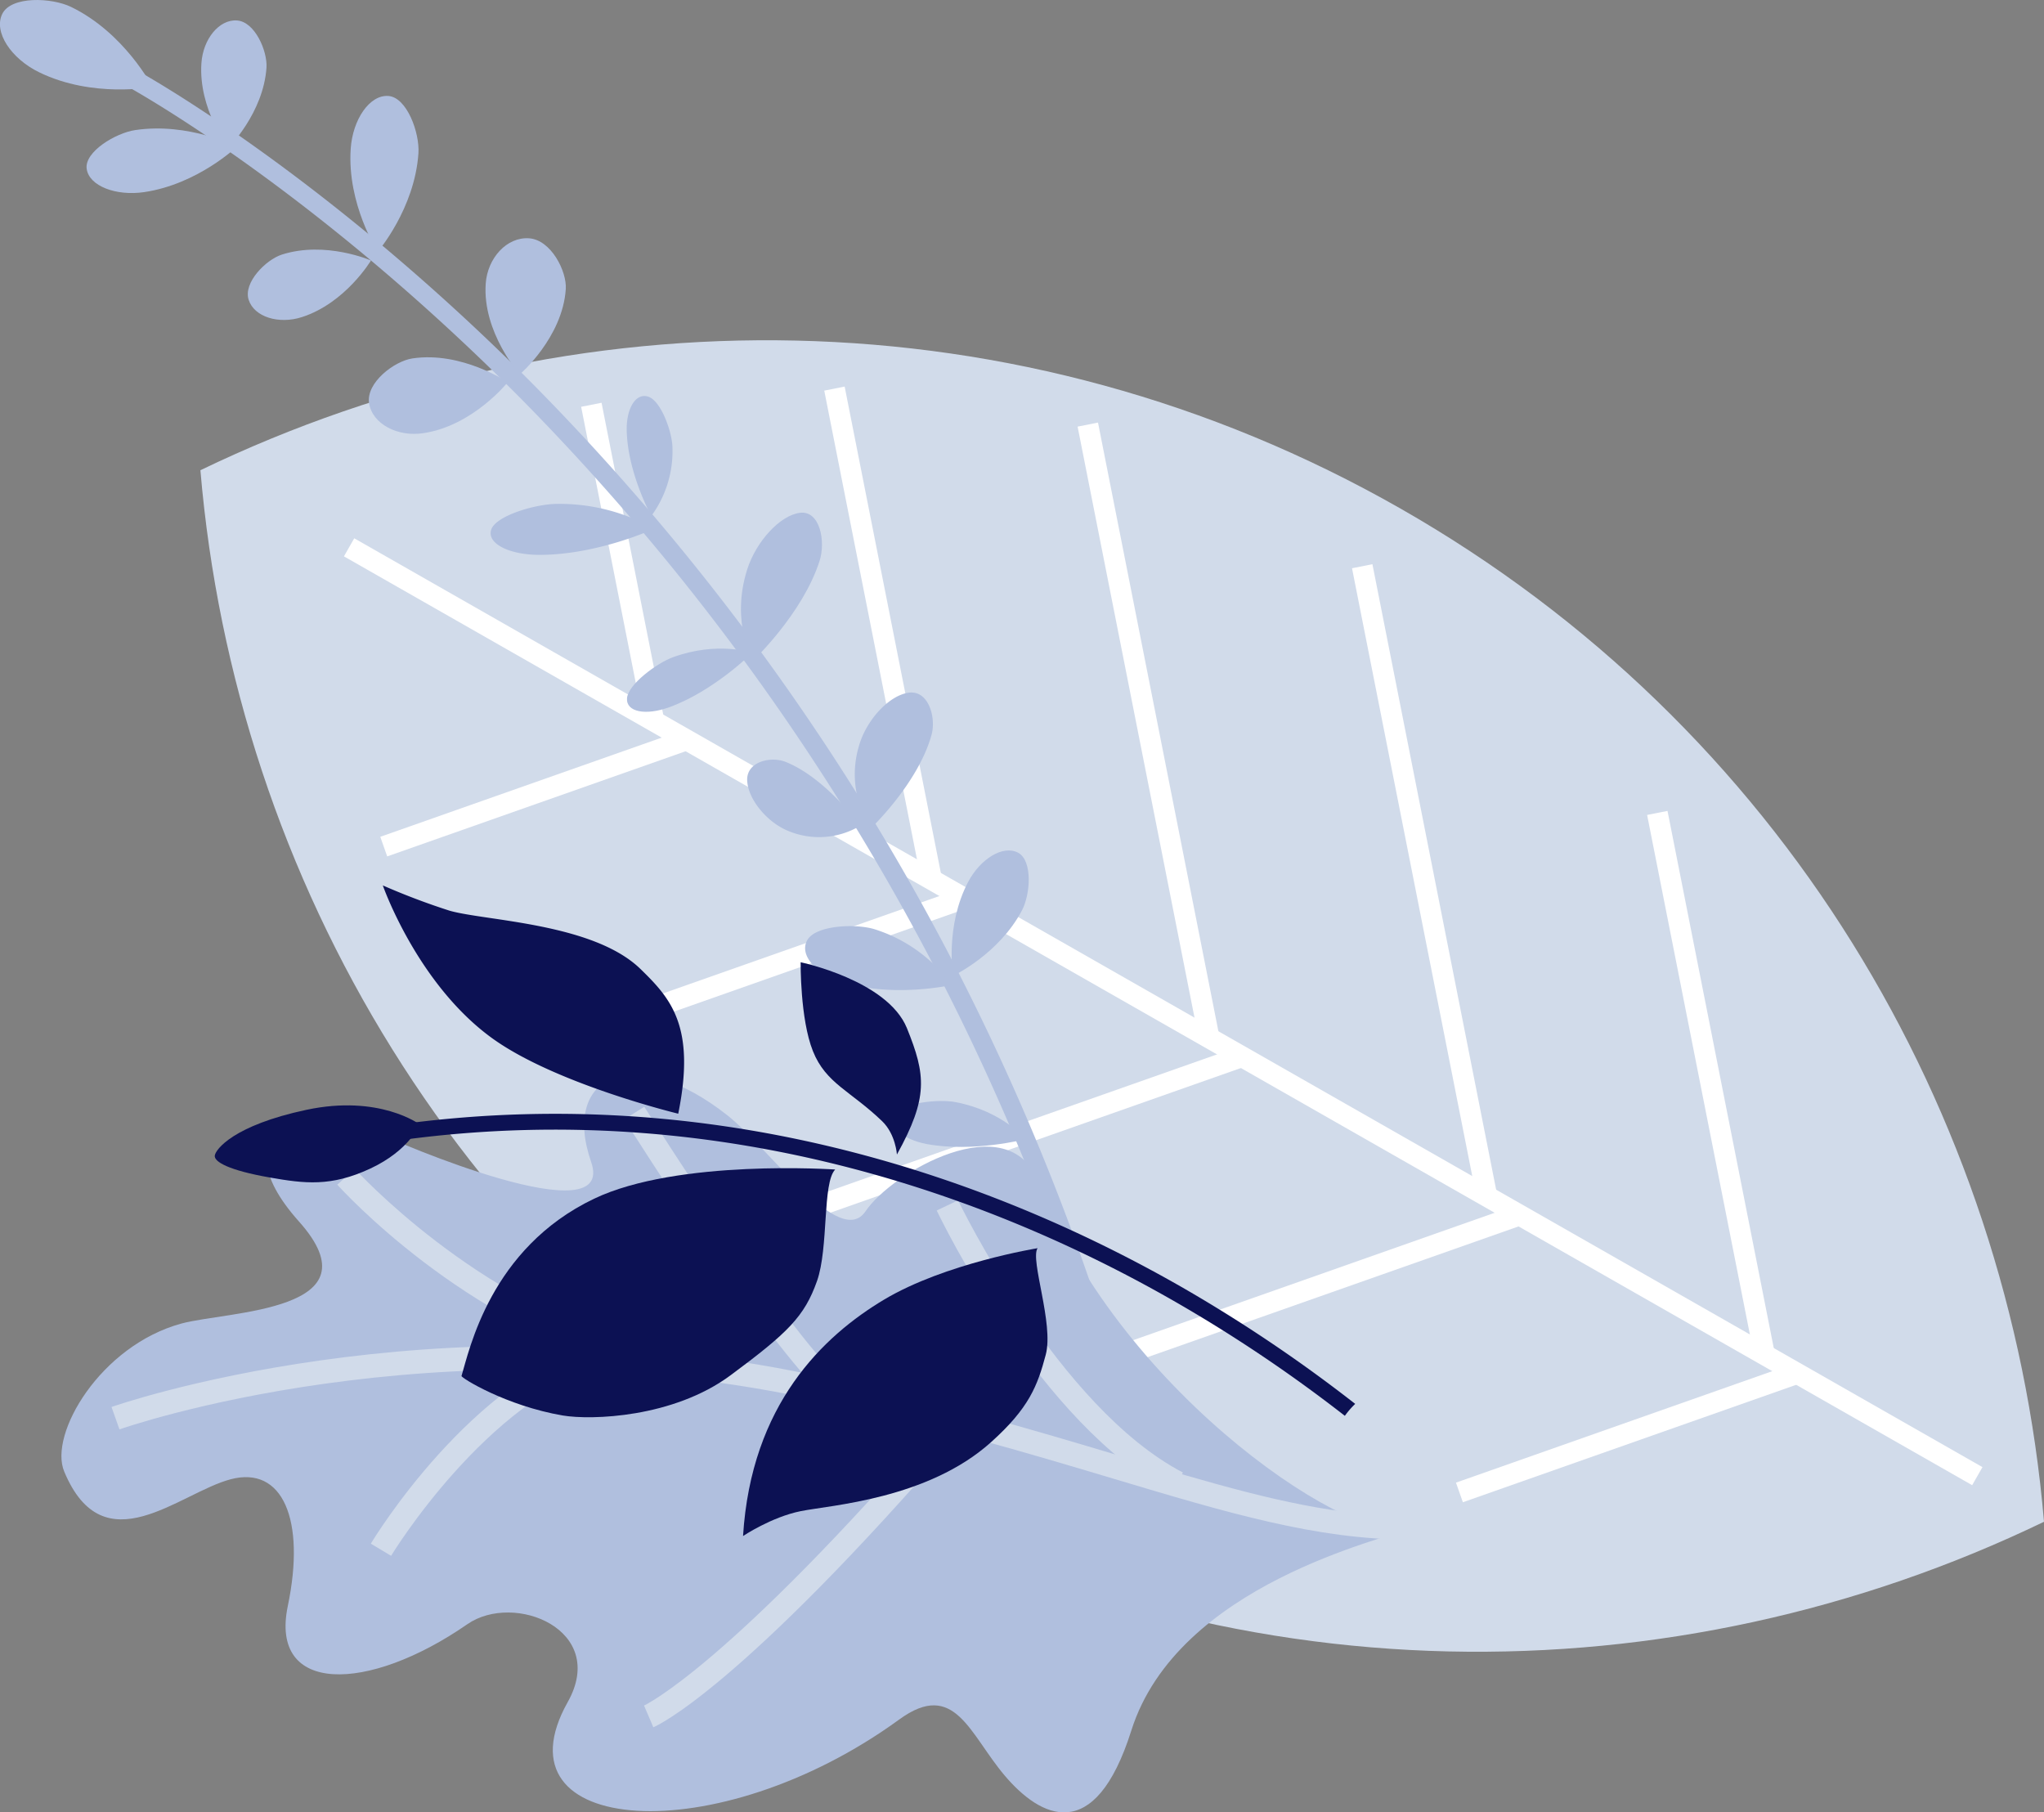 <?xml version="1.0" encoding="UTF-8"?> <svg xmlns="http://www.w3.org/2000/svg" viewBox="0 0 547.5 485.41"><rect x="0" y="0" width="547.5" height="485.41" fill="#808080" stroke="none"/> <defs> <style>.cls-1{fill:#d1dbea;}.cls-2{fill:#fff;}.cls-3{fill:#b0bfde;}.cls-4{fill:#0c1153;}</style> </defs> <title>цветы </title> <g id="Слой_2" data-name="Слой 2"> <g id="dizajn"> <path class="cls-1" d="M375.07,136.17c102.23,58.3,163.08,161.47,172.43,271.4-99.38,47.93-219.15,48.09-321.38-10.23S63,235.88,53.68,125.94C153.07,78,272.83,77.88,375.07,136.17Z"></path> <rect class="cls-2" x="308.79" y="19.91" width="5.57" height="502.09" transform="translate(-78.16 407.37) rotate(-60.3)"></rect> <rect class="cls-2" x="100.38" y="209.79" width="85.21" height="5.57" transform="translate(-62.53 59.61) rotate(-19.41)"></rect> <rect class="cls-2" x="155.49" y="255.5" width="105.03" height="5.57" transform="translate(-74.03 83.83) rotate(-19.41)"></rect> <rect class="cls-2" x="161.31" y="309.63" width="175.57" height="5.57" transform="translate(-89.68 100.57) rotate(-19.41)"></rect> <rect class="cls-2" x="240.31" y="351.26" width="170.82" height="5.57" transform="translate(-99.17 128.4) rotate(-19.41)"></rect> <rect class="cls-2" x="388.23" y="381.09" width="95.11" height="5.57" transform="translate(-102.82 166.68) rotate(-19.41)"></rect> <rect class="cls-2" x="163.88" y="107.6" width="5.57" height="85.21" transform="translate(-25.98 35.2) rotate(-11.19)"></rect> <rect class="cls-2" x="233.62" y="102.82" width="5.57" height="132.85" transform="translate(-28.35 49.09) rotate(-11.19)"></rect> <rect class="cls-2" x="304.74" y="112.11" width="5.57" height="166.3" transform="translate(-32.06 63.42) rotate(-11.19)"></rect> <rect class="cls-2" x="378.67" y="150.04" width="5.57" height="170.82" transform="translate(-38.44 78.49) rotate(-11.19)"></rect> <rect class="cls-2" x="455.38" y="216.31" width="5.57" height="146.74" transform="translate(-47.51 94.44) rotate(-11.19)"></rect> <path class="cls-3" d="M303.4,380.19a636.77,636.77,0,0,0-160.64-277.3c-57.26-57.66-106.5-84.3-107-84.56l-2.37,4.42c.49.25,49.18,26.62,105.94,83.81a631.85,631.85,0,0,1,159.23,275Z"></path> <path class="cls-3" d="M40.83,23.28S33.43,8.86,19.07,1.87C13.86-.67,3-1.12.61,3.72s2.36,12,9.92,15.66C24.9,26.37,40.83,23.28,40.83,23.28Z"></path> <path class="cls-3" d="M63.45,39.28S50.58,32.7,36.22,34.84c-5.2.76-13.66,5.81-13,10.4s7.86,7.33,15.43,6.21C53,49.32,63.45,39.28,63.45,39.28Z"></path> <path class="cls-3" d="M99.37,69.76s-12.18-5.32-23.89-1.57c-4.25,1.38-10.36,7.48-8.88,12.1s8.09,6.63,14.26,4.64C92.56,81.17,99.37,69.76,99.37,69.76Z"></path> <path class="cls-3" d="M61.15,39.61s9.39-9.3,10.23-21.48c.29-4.43-3.09-12.32-7.9-12.65s-9.1,5-9.53,11.45C53.12,29.13,61.15,39.61,61.15,39.61Z"></path> <path class="cls-3" d="M255.27,261.36s12.26-5.75,18.48-17.55c2.25-4.27,2.91-13.35-1.08-15.45s-10.07,1.63-13.35,7.85C253.1,248,255.27,261.36,255.27,261.36Z"></path> <path class="cls-3" d="M101.17,67.42s9.9-11.47,10.91-26.37c.37-5.4-3.06-15-8.07-15.35S94.48,32,93.94,39.81C92.93,54.73,101.17,67.42,101.17,67.42Z"></path> <path class="cls-3" d="M139.21,100.29s11.47-9.84,12.34-22.86c.32-4.73-3.93-13.2-9.85-13.61S130.56,69.1,130.1,76C129.21,89,139.21,100.29,139.21,100.29Z"></path> <path class="cls-3" d="M136,102.37S123.69,94,110.43,96c-4.8.73-12.43,6.48-11.57,12s7.63,9.12,14.61,8C126.74,114,136,102.37,136,102.37Z"></path> <path class="cls-3" d="M254.94,263.8a40.57,40.57,0,0,0-20.63-14.91c-5-1.57-15.62-1.12-18,2.78s2,9.07,9.24,11.35C239.33,267.35,254.94,263.8,254.94,263.8Z"></path> <path class="cls-3" d="M201.49,174.83s-9.21-3.17-21.2,1.18c-4.34,1.57-12.06,7.3-12.34,11s5,4.7,11.34,2.4C191.28,185.05,201.49,174.83,201.49,174.83Z"></path> <path class="cls-3" d="M174.45,138.2a29.33,29.33,0,0,0,5.67-18.41c-.1-4.13-3-12.27-6.37-13.51s-6,3-5.88,9C168.12,126.7,174.45,138.2,174.45,138.2Z"></path> <path class="cls-3" d="M230.42,221.15s-9.2-12.79-20-17.1c-3.92-1.56-10.51-.1-10.28,5s5.42,11.29,11.12,13.55A21.42,21.42,0,0,0,230.42,221.15Z"></path> <path class="cls-3" d="M201.65,177s13.38-12.64,17.89-26.81c1.64-5.14.13-13.49-5.23-12.85s-11.77,7.68-14.16,15.15C195.63,166.66,201.65,177,201.65,177Z"></path> <path class="cls-3" d="M233.27,221.84s12.64-12,16.24-25c1.3-4.68-.81-12.12-6.18-11.31s-11.37,7.49-13.27,14.31A26.43,26.43,0,0,0,233.27,221.84Z"></path> <path class="cls-3" d="M274.74,305.09s-6.26-7.53-18.78-9.91c-4.54-.87-14.13.14-16.3,3.21s1.89,6.7,8.48,8C260.67,308.74,274.74,305.09,274.74,305.09Z"></path> <path class="cls-3" d="M175.19,141.62a51.1,51.1,0,0,0-26-6.66c-5.64,0-16.41,3.14-17.62,6.91s5,6.8,13.19,6.74C160.33,148.53,175.19,141.62,175.19,141.62Z"></path> <path class="cls-3" d="M377.57,409.31c-6.2,2.9-62.11,14.91-74.53,54.16-9.85,31.15-24.47,23.22-33.91,12.09s-13.4-25.85-28.24-15.05c-48.85,35.55-108.95,31.21-88.83-4.63,10.88-19.37-14.31-29.58-26.88-20.87-26.66,18.47-53,18.83-48.1-4.83,4.87-23.27-1.43-37.64-15.26-34s-34,23.42-44.62-2.06c-4.2-10,9.67-33.72,31.39-39.64C61,351.11,101.75,351.33,80,327.06,57.67,302,84,294.45,100.34,303c6.1,3.17,64.91,28.1,58,8.2-8.16-23.5,11.66-32.14,36.59-12.41,11.32,9,30,35.91,36.93,25.6s38.17-28.47,46.28-7.88C301.18,374.91,364.69,415.33,377.57,409.31Z"></path> <path class="cls-1" d="M377.36,412.33c-24.68,0-48.64-7.17-79-16.26-22.9-6.85-48.87-14.61-82-21.6C116.09,353.33,32.83,382.53,32,382.83l-2.13-6c.84-.3,85.8-30.1,187.74-8.6,33.41,7.05,59.5,14.86,82.53,21.74,49.2,14.72,78.9,23.6,122.07,7.4l2.22,5.92C407.43,409.72,392.26,412.33,377.36,412.33Z"></path> <path class="cls-1" d="M104.76,416.69l-5.43-3.26c1.08-1.8,26.84-44,61.37-54.06l1.76,6.08C130.29,374.79,105,416.27,104.76,416.69Z"></path> <path class="cls-1" d="M169,366.21c-44.75-11.7-77.3-47.41-78.66-48.92l4.7-4.24c.32.36,32.69,35.83,75.56,47Z"></path> <path class="cls-1" d="M175,462.61l-2.49-5.82c.22-.1,22.53-10.44,80.12-77.2l4.8,4.14C198.39,452.19,176,462.21,175,462.61Z"></path> <path class="cls-1" d="M223.1,375.91c-15-11.25-54.22-73.48-55.88-76.12l5.36-3.37c.4.64,40.25,63.88,54.32,74.43Z"></path> <path class="cls-1" d="M313.91,400c-35.42-18.47-61.9-73.47-63-75.8l5.72-2.72c.26.55,26.69,55.42,60.22,72.9Z"></path> <path class="cls-4" d="M223.71,313.23s-42.11-2.92-64.6,7.83c-27.79,13.29-33.42,40.65-35.49,47.46-.15.5,11.95,8,27.13,10.59,7.59,1.28,29.55.63,44.93-10.77s19.79-15.73,23.16-25.24C222,334.14,220.24,316.83,223.71,313.23Z"></path> <path class="cls-4" d="M181.67,298.28s-33.09-8-50-20.33c-20-14.58-29.13-40.81-29.13-40.81a185.6,185.6,0,0,0,17.86,6.76c9.43,2.74,38.41,3.29,51.1,15.57C179.61,267.35,186.43,274.79,181.67,298.28Z"></path> <path class="cls-4" d="M277.92,334.3s-24.74,4-41.09,13.76-35.62,28.09-37.8,63.33c0,0,7.57-5.08,15.47-6.67s33.95-3.2,50.94-18.45c10.22-9.17,12.46-15.12,14.67-23.43S275.86,337.4,277.92,334.3Z"></path> <path class="cls-4" d="M240.25,309.21s-.34-5.42-3.95-8.91c-8.51-8.18-15.08-10.1-18.55-18.77s-3.29-23.81-3.29-23.81,23.26,4.83,28.47,17.66C248,287.92,248.7,293.93,240.25,309.21Z"></path> <path class="cls-4" d="M112.42,301.15s-10.78-8.07-30.33-3.91-24.36,10.61-24.56,12.27,3.77,3.94,14.75,5.86c9.31,1.63,16.34,2.53,26.9-2.39S112.42,301.15,112.42,301.15Z"></path> <path class="cls-4" d="M317.47,345.26A397,397,0,0,1,363,376a22.33,22.33,0,0,0-2.77,3.2,391.94,391.94,0,0,0-44.91-30.25c-45.85-26.43-119-55.47-207.1-43.71l-.56-4.19C197,289.11,271.05,318.51,317.47,345.26Z"></path> </g> </g> </svg> 